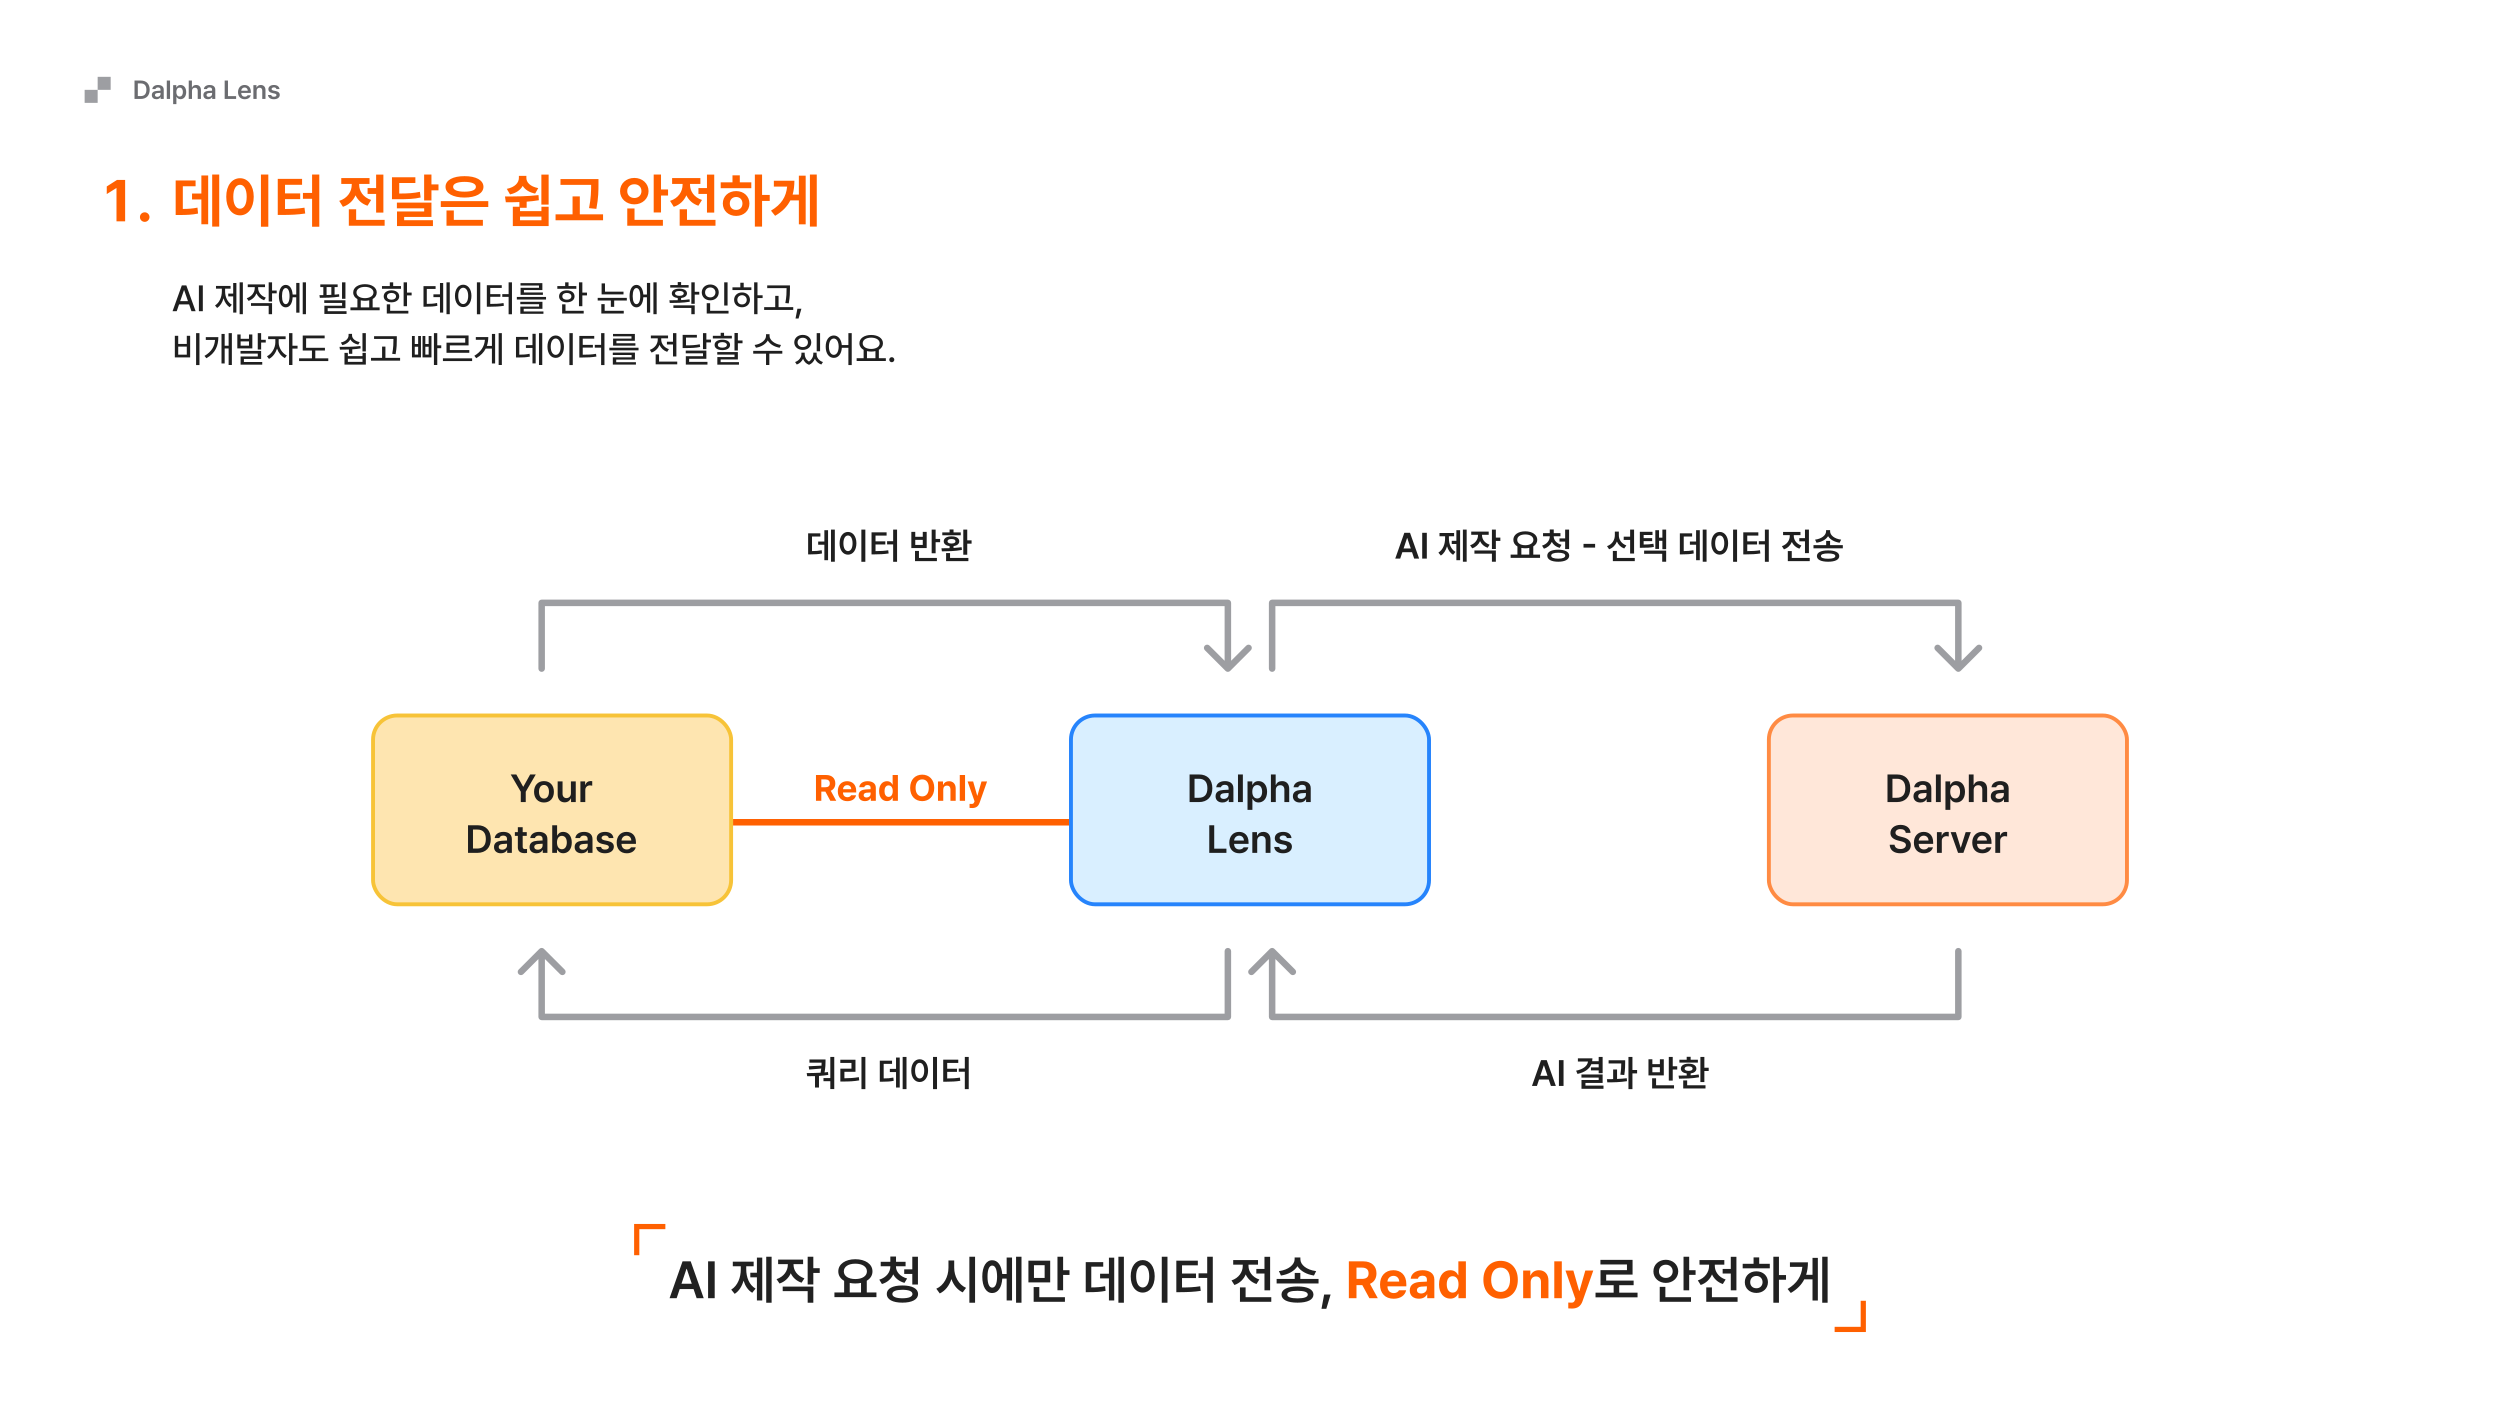 <svg width="1920" height="1080" viewBox="0 0 1920 1080" fill="none" xmlns="http://www.w3.org/2000/svg">
    <rect width="1920" height="1080" fill="white" />
    <path
        d="M96.099 138.184V170H89.463V144.468H89.287L81.992 149.038V143.193L89.859 138.184H96.099ZM111.172 170.396C109.107 170.396 107.437 168.726 107.481 166.704C107.437 164.683 109.107 163.057 111.172 163.057C113.106 163.057 114.819 164.683 114.819 166.704C114.819 168.726 113.106 170.396 111.172 170.396ZM168.359 134.053V174.043H162.954V134.053H168.359ZM159.878 134.756V172.241H154.648V153.213H147.485V148.643H154.648V134.756H159.878ZM150.21 138.579V143.062H140.41V160.464C144.695 160.442 147.925 160.222 151.66 159.453L152.1 164.023C147.573 164.946 143.53 165.122 137.686 165.122H134.917V138.579H150.21ZM206.064 134.053V174.131H200.396V134.053H206.064ZM184.355 136.865C190.376 136.865 194.858 142.402 194.858 151.104C194.858 159.893 190.376 165.386 184.355 165.386C178.203 165.386 173.721 159.893 173.765 151.104C173.721 142.402 178.203 136.865 184.355 136.865ZM184.355 141.919C181.235 141.919 179.17 145.171 179.17 151.104C179.17 157.08 181.235 160.288 184.355 160.288C187.388 160.288 189.453 157.08 189.453 151.104C189.453 145.171 187.388 141.919 184.355 141.919ZM245.22 134.053V174.131H239.683V152.686H232.651V148.159H239.683V134.053H245.22ZM231.992 137.393V141.919H218.896V148.555H230.542V152.949H218.896V160.508C224.434 160.464 228.872 160.266 233.838 159.497L234.409 163.979C228.564 164.858 223.335 165.078 216.479 165.078H213.315V137.393H231.992ZM294.438 134.097V163.276H288.857V148.95H282.31V144.424H288.857V134.097H294.438ZM295.405 168.857V173.34H267.896V160.728H273.521V168.857H295.405ZM275.85 141.919C275.85 146.533 278.662 151.499 285.034 153.564L282.266 158.003C277.827 156.575 274.795 153.652 273.037 150.005C271.279 154.048 268.093 157.256 263.369 158.838L260.513 154.268C267.104 152.202 270.093 146.973 270.137 141.875V141.26H262.095V136.777H283.804V141.26H275.85V141.919ZM319.004 136.118V140.557H306.611V148.643C313.577 148.621 317.773 148.313 322.476 147.324L323.047 151.675C317.861 152.861 312.983 153.037 304.37 152.993H301.03V136.118H319.004ZM331.353 134.053V141.611H336.758V146.182H331.353V153.96H325.728V134.053H331.353ZM331.353 155.586V166.616H310.391V169.121H332.495V173.604H304.897V162.397H325.771V160.024H304.81V155.586H331.353ZM374.99 154.487V158.97H338.516V154.487H374.99ZM370.859 168.857V173.34H342.91V161.65H348.535V168.857H370.859ZM356.753 135.283C365.498 135.239 371.255 138.359 371.299 143.457C371.255 148.555 365.498 151.719 356.753 151.719C347.92 151.719 342.163 148.555 342.163 143.457C342.163 138.359 347.92 135.239 356.753 135.283ZM356.753 139.678C351.216 139.722 347.964 141.04 348.008 143.457C347.964 145.962 351.216 147.192 356.753 147.192C362.29 147.192 365.498 145.962 365.498 143.457C365.498 141.04 362.29 139.722 356.753 139.678ZM399.38 169.165H415.815V166.353H399.38V169.165ZM421.353 134.097V157.124H415.771V134.097H421.353ZM387.822 150.884C395.293 150.884 405.005 150.884 413.574 149.829L413.838 153.784C410.762 154.312 407.598 154.663 404.478 154.883V159.585H399.38V162.134H415.815V158.75H421.353V173.604H393.843V158.75H398.896V155.19C395.183 155.344 391.646 155.366 388.481 155.366L387.822 150.884ZM404.258 136.689C404.258 140.073 407.158 143.281 413.354 144.468L410.981 148.687C406.411 147.764 403.203 145.632 401.445 142.754C399.709 145.896 396.458 148.269 391.689 149.302L389.229 145.039C395.557 143.765 398.457 140.337 398.501 136.689V135.063H404.258V136.689ZM459.629 137.524V141.304C459.629 146.313 459.629 151.938 458.003 160.42L452.378 159.849C453.894 152.29 453.96 146.665 454.004 141.963H430.449V137.524H459.629ZM463.145 164.595V169.165H426.67V164.595H439.722V150.84H445.303V164.595H463.145ZM507.661 134.053V145.522H513.066V150.181H507.661V163.188H502.036V134.053H507.661ZM509.111 168.857V173.34H481.733V160.112H487.314V168.857H509.111ZM487.183 136.646C493.291 136.646 498.081 140.864 498.081 146.797C498.081 152.642 493.291 156.948 487.183 156.948C481.03 156.948 476.196 152.642 476.196 146.797C476.196 140.864 481.03 136.646 487.183 136.646ZM487.183 141.523C484.15 141.479 481.689 143.457 481.733 146.797C481.689 150.049 484.15 152.07 487.183 152.07C490.259 152.07 492.588 150.049 492.632 146.797C492.588 143.457 490.259 141.479 487.183 141.523ZM548.53 134.097V163.276H542.949V148.95H536.401V144.424H542.949V134.097H548.53ZM549.497 168.857V173.34H521.987V160.728H527.612V168.857H549.497ZM529.941 141.919C529.941 146.533 532.754 151.499 539.126 153.564L536.357 158.003C531.919 156.575 528.887 153.652 527.129 150.005C525.371 154.048 522.185 157.256 517.461 158.838L514.604 154.268C521.196 152.202 524.185 146.973 524.229 141.875V141.26H516.187V136.777H537.896V141.26H529.941V141.919ZM585.269 134.053V149.697H591.157V154.312H585.269V174.043H579.731V134.053H585.269ZM577.007 140.029V144.512H553.496V140.029H562.549V134.668H568.174V140.029H577.007ZM565.361 146.753C571.206 146.753 575.557 150.708 575.557 156.289C575.557 161.87 571.206 165.825 565.361 165.825C559.473 165.825 555.122 161.87 555.122 156.289C555.122 150.708 559.473 146.753 565.361 146.753ZM565.361 151.279C562.549 151.323 560.483 153.213 560.483 156.289C560.483 159.409 562.549 161.255 565.361 161.211C568.174 161.255 570.195 159.409 570.195 156.289C570.195 153.213 568.174 151.323 565.361 151.279ZM627.28 134.053V174.043H622.007V134.053H627.28ZM618.755 134.932V172.285H613.525V153.916H606.978C604.692 158.486 600.979 162.441 595.288 165.737L592.124 161.782C600.188 156.992 603.748 151.169 604.517 143.325H594.321V138.799H610.098C610.076 142.6 609.68 146.182 608.735 149.478H613.525V134.932H618.755Z"
        fill="#FF6000" />
    <path
        d="M108.113 76H103.309V61.859H108.191C112.41 61.859 114.959 64.506 114.969 68.91C114.959 73.334 112.41 76 108.113 76ZM105.848 73.793H107.977C110.936 73.803 112.43 72.172 112.43 68.91C112.43 65.668 110.936 64.057 108.055 64.066H105.848V73.793ZM116.609 73.012C116.609 70.629 118.592 69.936 120.555 69.809C121.297 69.75 122.811 69.682 123.279 69.662L123.27 68.812C123.27 67.758 122.596 67.152 121.355 67.152C120.242 67.152 119.559 67.66 119.363 68.422H116.961C117.137 66.615 118.758 65.258 121.414 65.258C123.426 65.258 125.75 66.088 125.75 68.91V76H123.367V74.535H123.289C122.82 75.434 121.834 76.215 120.164 76.215C118.143 76.215 116.609 75.111 116.609 73.012ZM119.012 72.992C119.012 73.91 119.764 74.379 120.809 74.379C122.322 74.379 123.289 73.383 123.289 72.191L123.279 71.322C122.83 71.342 121.443 71.43 120.945 71.469C119.764 71.566 119.012 72.064 119.012 72.992ZM130.594 61.859V76H128.094V61.859H130.594ZM132.977 79.984V65.394H135.418V67.133H135.574C135.955 66.381 136.736 65.258 138.621 65.258C141.062 65.258 142.986 67.172 142.996 70.707C142.986 74.193 141.121 76.186 138.621 76.195C136.795 76.186 135.965 75.102 135.574 74.32H135.477V79.984H132.977ZM135.418 70.688C135.428 72.758 136.326 74.144 137.938 74.144C139.588 74.144 140.457 72.689 140.457 70.688C140.457 68.715 139.607 67.299 137.938 67.289C136.307 67.299 135.428 68.627 135.418 70.688ZM147.449 69.789V76H144.949V61.859H147.391V67.191H147.527C148.006 65.99 149.041 65.258 150.672 65.258C152.869 65.258 154.324 66.684 154.324 69.242V76H151.844V69.633C151.834 68.188 151.062 67.357 149.754 67.367C148.406 67.357 147.449 68.246 147.449 69.789ZM156.199 73.012C156.199 70.629 158.182 69.936 160.145 69.809C160.887 69.75 162.4 69.682 162.869 69.662L162.859 68.812C162.859 67.758 162.186 67.152 160.945 67.152C159.832 67.152 159.148 67.66 158.953 68.422H156.551C156.727 66.615 158.348 65.258 161.004 65.258C163.016 65.258 165.34 66.088 165.34 68.91V76H162.957V74.535H162.879C162.41 75.434 161.424 76.215 159.754 76.215C157.732 76.215 156.199 75.111 156.199 73.012ZM158.602 72.992C158.602 73.91 159.354 74.379 160.398 74.379C161.912 74.379 162.879 73.383 162.879 72.191L162.869 71.322C162.42 71.342 161.033 71.43 160.535 71.469C159.354 71.566 158.602 72.064 158.602 72.992ZM172.547 76V61.859H175.086V73.852H181.336V76H172.547ZM187.957 76.215C184.764 76.215 182.801 74.086 182.801 70.766C182.801 67.484 184.793 65.258 187.82 65.258C190.418 65.258 192.664 66.889 192.664 70.609V71.391H185.262C185.301 73.197 186.365 74.272 187.977 74.262C189.07 74.272 189.803 73.803 190.125 73.168H192.566C192.117 75.004 190.418 76.215 187.957 76.215ZM185.271 69.691H190.281C190.271 68.246 189.295 67.191 187.859 67.191C186.365 67.191 185.359 68.344 185.271 69.691ZM197.098 69.789V76H194.598V65.394H196.98V67.191H197.117C197.596 66.01 198.68 65.258 200.262 65.258C202.459 65.258 203.904 66.703 203.895 69.242V76H201.414V69.633C201.414 68.207 200.643 67.357 199.344 67.367C198.025 67.357 197.098 68.246 197.098 69.789ZM212.293 68.422C212.137 67.621 211.473 67.103 210.418 67.113C209.354 67.103 208.572 67.641 208.582 68.363C208.572 68.91 209.012 69.32 210.086 69.574L211.883 69.945C213.885 70.385 214.861 71.312 214.871 72.836C214.861 74.828 213.113 76.215 210.34 76.215C207.645 76.215 206.053 75.004 205.789 72.973H208.328C208.475 73.881 209.178 74.33 210.34 74.32C211.541 74.33 212.322 73.842 212.332 73.051C212.322 72.436 211.844 72.045 210.789 71.82L209.09 71.449C207.117 71.049 206.092 70.014 206.102 68.5C206.092 66.537 207.791 65.258 210.379 65.258C212.908 65.258 214.471 66.498 214.656 68.422H212.293Z"
        fill="#6B6C70" />
    <path fill-rule="evenodd" clip-rule="evenodd" d="M85 59H75V69H65V79H75V69H85V59Z" fill="#9D9EA2" />
    <path
        d="M135.719 239H132.52L139.629 219.203H143.102L150.238 239H147.039L145.234 233.777H137.523L135.719 239ZM138.385 231.262H144.359L141.434 222.812H141.297L138.385 231.262ZM155.762 219.203V239H152.754V219.203H155.762ZM186.523 216.824V241.324H184.035V216.824H186.523ZM165.141 234.57C168.613 232.479 170.377 228.021 170.391 223.66V221.691H165.879V219.586H177.09V221.691H172.879V223.66C172.879 227.844 174.574 232.041 178.02 234.023L176.461 235.938C174.123 234.543 172.523 232.041 171.662 229.088C170.787 232.287 169.119 235.021 166.727 236.512L165.141 234.57ZM175.285 227.625V225.492H179.086V217.344H181.547V240.094H179.086V227.625H175.285ZM198.254 221.227C198.24 224.357 200.414 227.324 204.16 228.582L202.848 230.605C200.072 229.648 198.035 227.734 196.969 225.328C195.902 227.967 193.77 230.059 190.898 231.07L189.504 229.047C193.332 227.748 195.643 224.576 195.656 221.199V220.543H190.27V218.438H203.531V220.543H198.254V221.227ZM192.758 234.898V232.793H208.945V241.324H206.348V234.898H192.758ZM206.348 231.59V216.824H208.945V223.113H212.5V225.301H208.945V231.59H206.348ZM234.977 216.824V241.324H232.488V216.824H234.977ZM214.168 227.406C214.168 222.102 216.246 218.779 219.445 218.793C222.426 218.779 224.436 221.609 224.736 226.203H227.512V217.289H230V240.121H227.512V228.309H224.75C224.518 233.094 222.48 236.061 219.445 236.047C216.246 236.061 214.168 232.725 214.168 227.406ZM216.574 227.406C216.574 231.303 217.682 233.6 219.445 233.586C221.25 233.6 222.371 231.303 222.371 227.406C222.371 223.496 221.25 221.213 219.445 221.227C217.682 221.213 216.574 223.496 216.574 227.406ZM265.301 216.824V229.484H262.676V216.824H265.301ZM245.34 226.668C246.27 226.668 247.281 226.654 248.32 226.641V220.488H245.996V218.438H259.312V220.488H256.961V226.285C258.15 226.203 259.326 226.094 260.434 225.957L260.543 227.844C255.648 228.582 249.947 228.76 245.641 228.746L245.34 226.668ZM249.031 232.656V230.605H265.301V236.676H251.656V239H266.148V241.078H249.113V234.789H262.73V232.656H249.031ZM250.809 226.586C252.012 226.545 253.242 226.504 254.473 226.436V220.488H250.809V226.586ZM291.551 236.102V238.262H269.129V236.102H274.488V229.703C272.479 228.596 271.248 226.846 271.262 224.645C271.248 220.789 275.035 218.26 280.285 218.246C285.549 218.26 289.336 220.789 289.336 224.645C289.336 226.805 288.16 228.541 286.191 229.648V236.102H291.551ZM273.777 224.645C273.777 227.27 276.443 228.979 280.285 228.992C284.1 228.979 286.807 227.27 286.82 224.645C286.807 222.006 284.1 220.324 280.285 220.324C276.443 220.324 273.777 222.006 273.777 224.645ZM277.059 236.102H283.566V230.66C282.568 230.893 281.461 231.016 280.285 231.016C279.137 231.016 278.043 230.893 277.059 230.66V236.102ZM312.578 216.852V224.727H316.133V226.887H312.578V235.172H309.98V216.852H312.578ZM293.355 221.801V219.695H299.371V216.824H301.969V219.695H307.957V221.801H293.355ZM294.695 227.598C294.682 224.795 297.102 222.963 300.656 222.977C304.17 222.963 306.59 224.795 306.59 227.598C306.59 230.373 304.17 232.178 300.656 232.191C297.102 232.178 294.682 230.373 294.695 227.598ZM297.047 240.805V233.723H299.645V238.699H313.617V240.805H297.047ZM297.211 227.598C297.184 229.197 298.578 230.182 300.656 230.168C302.734 230.182 304.129 229.197 304.156 227.598C304.129 225.984 302.734 224.986 300.656 224.973C298.578 224.986 297.184 225.984 297.211 227.598ZM345.418 216.824V241.324H342.902V216.824H345.418ZM325.238 235.555V219.75H334.535V221.883H327.781V233.395C330.98 233.367 333.141 233.23 335.684 232.684L335.902 234.871C333.1 235.432 330.68 235.555 326.852 235.555H325.238ZM332.867 228.199V226.039H337.898V217.344H340.359V240.094H337.898V228.199H332.867ZM368.852 216.824V241.379H366.254V216.824H368.852ZM349.41 227.242C349.41 222.006 352.049 218.67 355.754 218.656C359.391 218.67 362.07 222.006 362.07 227.242C362.07 232.533 359.391 235.869 355.754 235.855C352.049 235.869 349.41 232.533 349.41 227.242ZM351.926 227.242C351.912 231.139 353.471 233.531 355.754 233.531C357.996 233.531 359.555 231.139 359.555 227.242C359.555 223.4 357.996 220.994 355.754 220.98C353.471 220.994 351.912 223.4 351.926 227.242ZM393.188 216.824V241.379H390.617V228.008H385.75V225.875H390.617V216.824H393.188ZM373.883 235.582V219.012H385.34V221.117H376.508V225.875H384.301V227.953H376.508V233.422C380.609 233.422 383.453 233.299 386.707 232.738L386.98 234.844C383.412 235.418 380.336 235.568 375.797 235.582H373.883ZM419.355 228.062V230.059H396.934V228.062H419.355ZM399.586 233.641V231.781H416.594V237.168H402.211V239.191H417.359V241.023H399.613V235.445H414.023V233.641H399.586ZM399.75 219.285V217.453H416.539V222.758H402.375V224.617H416.949V226.449H399.805V221.035H413.941V219.285H399.75ZM447.246 216.852V224.727H450.801V226.887H447.246V235.172H444.648V216.852H447.246ZM428.023 221.801V219.695H434.039V216.824H436.637V219.695H442.625V221.801H428.023ZM429.363 227.598C429.35 224.795 431.77 222.963 435.324 222.977C438.838 222.963 441.258 224.795 441.258 227.598C441.258 230.373 438.838 232.178 435.324 232.191C431.77 232.178 429.35 230.373 429.363 227.598ZM431.715 240.805V233.723H434.312V238.699H448.285V240.805H431.715ZM431.879 227.598C431.852 229.197 433.246 230.182 435.324 230.168C437.402 230.182 438.797 229.197 438.824 227.598C438.797 225.984 437.402 224.986 435.324 224.973C433.246 224.986 431.852 225.984 431.879 227.598ZM478.855 224.016V226.094H462.039V217.672H464.637V224.016H478.855ZM459.031 230.824V228.746H481.398V230.824H471.691V235.664H469.121V230.824H459.031ZM461.82 240.805V233.586H464.391V238.699H479.047V240.805H461.82ZM504.312 216.824V241.324H501.824V216.824H504.312ZM483.504 227.406C483.504 222.102 485.582 218.779 488.781 218.793C491.762 218.779 493.771 221.609 494.072 226.203H496.848V217.289H499.336V240.121H496.848V228.309H494.086C493.854 233.094 491.816 236.061 488.781 236.047C485.582 236.061 483.504 232.725 483.504 227.406ZM485.91 227.406C485.91 231.303 487.018 233.6 488.781 233.586C490.586 233.6 491.707 231.303 491.707 227.406C491.707 223.496 490.586 221.213 488.781 221.227C487.018 221.213 485.91 223.496 485.91 227.406ZM533.543 216.852V224.125H537.043V226.258H533.543V233.34H530.945V216.852H533.543ZM514.102 230.605C516.002 230.605 518.203 230.605 520.5 230.551V228.896C517.711 228.582 515.934 227.27 515.961 225.301C515.934 223.059 518.271 221.664 521.785 221.691C525.299 221.664 527.596 223.059 527.609 225.301C527.596 227.256 525.859 228.568 523.098 228.896V230.455C525.285 230.346 527.5 230.168 529.551 229.867L529.77 231.727C524.506 232.643 518.695 232.684 514.375 232.684L514.102 230.605ZM514.73 220.871V218.93H520.5V216.633H523.098V218.93H528.867V220.871H514.73ZM517.164 236.512V234.488H533.543V241.324H530.945V236.512H517.164ZM518.422 225.301C518.422 226.449 519.693 227.201 521.785 227.188C523.85 227.201 525.135 226.449 525.121 225.301C525.135 224.125 523.85 223.441 521.785 223.469C519.693 223.441 518.422 224.125 518.422 225.301ZM558.781 216.852V234.652H556.184V216.852H558.781ZM538.957 224.562C538.971 221.021 541.787 218.506 545.492 218.492C549.184 218.506 552 221.021 552 224.562C552 228.158 549.184 230.66 545.492 230.66C541.787 230.66 538.971 228.158 538.957 224.562ZM541.5 224.562C541.486 226.873 543.209 228.391 545.492 228.391C547.734 228.391 549.457 226.873 549.457 224.562C549.457 222.307 547.734 220.762 545.492 220.762C543.209 220.762 541.486 222.307 541.5 224.562ZM542.758 240.805V232.848H545.383V238.699H559.52V240.805H542.758ZM581.75 216.824V226.75H585.688V228.91H581.75V241.324H579.18V216.824H581.75ZM562.527 222.785V220.652H568.57V217.152H571.168V220.652H577.047V222.785H562.527ZM563.785 230.277C563.785 226.941 566.355 224.59 569.883 224.59C573.396 224.59 575.967 226.941 575.98 230.277C575.967 233.641 573.396 235.979 569.883 235.992C566.355 235.979 563.785 233.641 563.785 230.277ZM566.273 230.277C566.26 232.41 567.791 233.832 569.883 233.805C571.961 233.832 573.479 232.41 573.492 230.277C573.479 228.186 571.961 226.736 569.883 226.723C567.791 226.736 566.26 228.186 566.273 230.277ZM606.688 219.176V221.582C606.674 224.604 606.674 227.994 605.758 233.012L603.133 232.738C604.076 227.994 604.076 224.521 604.09 221.582V221.281H589.215V219.176H606.688ZM586.863 238.016V235.855H595.367V227.215H597.938V235.855H609.203V238.016H586.863ZM615.465 237.113L613.277 244.66H610.953L612.402 237.113H615.465ZM153.191 255.824V280.379H150.594V255.824H153.191ZM134.27 274.5V257.875H136.867V264.164H143.457V257.875H146.027V274.5H134.27ZM136.867 272.367H143.457V266.215H136.867V272.367ZM178.074 255.824V280.324H175.586V267.609H172.551V279.148H170.117V256.48H172.551V265.504H175.586V255.824H178.074ZM157.02 273.324C162.461 270.234 164.744 266.064 165.154 261.074H158.059V258.941H167.684C167.67 265.381 165.537 271.178 158.523 275.129L157.02 273.324ZM184.801 256.863V260.199H191.227V256.863H193.797V267.555H182.258V256.863H184.801ZM184.719 271.547V269.496H200.551V275.676H187.316V278H201.398V280.078H184.773V273.762H197.98V271.547H184.719ZM184.801 265.477H191.227V262.195H184.801V265.477ZM197.953 268.43V255.824H200.551V260.965H204.105V263.07H200.551V268.43H197.953ZM214.031 263.043C214.018 266.912 216.574 271.232 220.293 272.996L218.816 275.02C216.068 273.707 213.881 270.945 212.773 267.746C211.652 271.232 209.355 274.254 206.566 275.648L205.035 273.598C208.754 271.807 211.447 267.186 211.461 263.043V260.445H205.938V258.285H219.363V260.445H214.031V263.043ZM221.988 280.324V255.824H224.586V265.531H228.523V267.719H224.586V280.324H221.988ZM249.551 267.117V269.195H242.141V275.184H252.121V277.316H229.699V275.184H239.57V269.195H232.488V257.711H249.332V259.816H235.086V267.117H249.551ZM267.16 271.027V273.516H278.398V271.027H280.969V280.023H264.562V271.027H267.16ZM260.762 266.406C265.383 266.42 271.48 266.42 276.812 265.723L276.977 267.582C274.871 267.938 272.684 268.156 270.551 268.293V271.711H267.98V268.43C265.506 268.525 263.154 268.539 261.09 268.539L260.762 266.406ZM261.773 263.07C265.465 262.25 267.693 260.076 267.707 257.574V256.426H270.359V257.574C270.359 259.939 272.629 261.977 276.266 262.742L275.117 264.684C272.273 264.068 270.141 262.646 269.061 260.691C268.008 262.797 265.861 264.383 262.949 265.094L261.773 263.07ZM267.16 277.918H278.398V275.512H267.16V277.918ZM278.371 269.906V255.852H280.969V269.906H278.371ZM304.758 258.176V260.582C304.744 263.604 304.744 266.994 303.828 272.012L301.203 271.738C302.146 266.994 302.146 263.521 302.16 260.582V260.281H287.285V258.176H304.758ZM284.934 277.016V274.855H293.438V266.215H296.008V274.855H307.273V277.016H284.934ZM335.82 255.824V265.23H338.883V267.418H335.82V280.324H333.25V255.824H335.82ZM316.379 274.473V258.066H318.539V264.191H321.137V258.066H323.297V274.473H316.379ZM318.539 272.312H321.137V266.27H318.539V272.312ZM324.5 274.473V258.066H326.66V264.191H329.203V258.066H331.363V274.473H324.5ZM326.66 272.312H329.203V266.27H326.66V272.312ZM362.59 275.184V277.316H340.168V275.184H362.59ZM342.848 259.734V257.629H359.855V265.285H345.473V268.867H360.43V270.945H342.902V263.18H357.285V259.734H342.848ZM385.422 255.824V280.324H382.961V255.824H385.422ZM364.285 273.242C369.48 270.152 371.969 266.037 372.42 260.992H365.434V258.859H375.004C374.99 261.252 374.662 263.535 373.91 265.668H377.793V256.453H380.254V279.121H377.793V267.746H373.008C371.559 270.59 369.221 273.078 365.762 275.102L364.285 273.242ZM416.457 255.824V280.324H413.941V255.824H416.457ZM396.277 274.555V258.75H405.574V260.883H398.82V272.395C402.02 272.367 404.18 272.23 406.723 271.684L406.941 273.871C404.139 274.432 401.719 274.555 397.891 274.555H396.277ZM403.906 267.199V265.039H408.938V256.344H411.398V279.094H408.938V267.199H403.906ZM439.891 255.824V280.379H437.293V255.824H439.891ZM420.449 266.242C420.449 261.006 423.088 257.67 426.793 257.656C430.43 257.67 433.109 261.006 433.109 266.242C433.109 271.533 430.43 274.869 426.793 274.855C423.088 274.869 420.449 271.533 420.449 266.242ZM422.965 266.242C422.951 270.139 424.51 272.531 426.793 272.531C429.035 272.531 430.594 270.139 430.594 266.242C430.594 262.4 429.035 259.994 426.793 259.98C424.51 259.994 422.951 262.4 422.965 266.242ZM464.227 255.824V280.379H461.656V267.008H456.789V264.875H461.656V255.824H464.227ZM444.922 274.582V258.012H456.379V260.117H447.547V264.875H455.34V266.953H447.547V272.422C451.648 272.422 454.492 272.299 457.746 271.738L458.02 273.844C454.451 274.418 451.375 274.568 446.836 274.582H444.922ZM490.395 267.062V269.059H467.973V267.062H490.395ZM470.625 272.641V270.781H487.633V276.168H473.25V278.191H488.398V280.023H470.652V274.445H485.062V272.641H470.625ZM470.789 258.285V256.453H487.578V261.758H473.414V263.617H487.988V265.449H470.844V260.035H484.98V258.285H470.789ZM519.461 255.852V273.789H516.863V264.574H512.188V262.469H516.863V255.852H519.461ZM499.062 268.676C502.822 267.404 505.174 264.178 505.16 260.801V259.844H499.855V257.711H513.062V259.844H507.812V260.801C507.799 263.85 510.014 266.926 513.719 268.156L512.379 270.234C509.631 269.277 507.594 267.309 506.527 264.875C505.461 267.582 503.314 269.742 500.402 270.781L499.062 268.676ZM503.547 279.805V272.176H506.145V277.699H520.117V279.805H503.547ZM535.211 257.191V259.27H526.844V265.23C531.465 265.23 534.24 265.053 537.426 264.41L537.727 266.461C534.336 267.186 531.342 267.309 526.215 267.309H524.273V257.191H535.211ZM526.652 271.355V269.277H542.484V275.539H529.25V277.918H543.332V280.023H526.707V273.543H539.914V271.355H526.652ZM539.887 268.129V255.824H542.484V260.828H546.039V262.961H542.484V268.129H539.887ZM566.684 255.742V261.484H570.266V263.617H566.684V269.223H564.086V255.742H566.684ZM547.461 259.953V257.902H553.477V255.605H556.074V257.902H562.062V259.953H547.461ZM548.801 264.902C548.787 262.428 551.166 260.883 554.762 260.883C558.357 260.883 560.695 262.428 560.695 264.902C560.695 267.391 558.357 268.908 554.762 268.895C551.166 268.908 548.787 267.391 548.801 264.902ZM550.852 272.312V270.371H566.684V276.059H553.449V278.109H567.531V280.078H550.906V274.227H564.113V272.312H550.852ZM551.316 264.902C551.289 266.229 552.643 267.008 554.762 267.008C556.867 267.008 558.234 266.229 558.262 264.902C558.234 263.576 556.867 262.756 554.762 262.742C552.643 262.756 551.289 263.576 551.316 264.902ZM591.02 257.984C591.006 261.238 594.984 264.287 599.797 264.93L598.785 267.062C594.779 266.42 591.266 264.342 589.666 261.457C588.066 264.342 584.553 266.42 580.574 267.062L579.535 264.93C584.334 264.287 588.299 261.279 588.312 257.984V256.645H591.02V257.984ZM578.469 271.602V269.469H600.809V271.602H590.855V280.324H588.312V271.602H578.469ZM618.008 272.012C618.008 274.117 619.047 276.346 621.275 277.672C623.518 276.236 624.625 273.898 624.625 272.012V270.836H627.168V272.012C627.154 274.555 628.836 277.016 632.035 278.055L630.75 279.969C628.33 279.135 626.676 277.494 625.828 275.498C625.049 277.467 623.586 279.258 621.344 280.188C618.992 279.299 617.502 277.562 616.75 275.566C615.861 277.494 614.248 279.121 611.938 279.969L610.625 278.055C613.77 276.934 615.479 274.377 615.492 272.012V270.836H618.008V272.012ZM609.996 262.988C610.01 259.557 612.771 257.205 616.531 257.191C620.277 257.205 623.039 259.557 623.039 262.988C623.039 266.379 620.277 268.73 616.531 268.73C612.771 268.73 610.01 266.379 609.996 262.988ZM612.539 262.988C612.525 265.121 614.207 266.57 616.531 266.57C618.828 266.57 620.496 265.121 620.496 262.988C620.496 260.842 618.828 259.393 616.531 259.406C614.207 259.393 612.525 260.842 612.539 262.988ZM627.223 269.797V255.852H629.82V269.797H627.223ZM640.348 257.656C643.684 257.67 646.104 260.486 646.5 265.012H651.559V255.824H654.129V280.379H651.559V267.117H646.527C646.24 271.902 643.766 274.869 640.348 274.855C636.697 274.869 634.113 271.533 634.141 266.242C634.113 261.006 636.697 257.67 640.348 257.656ZM636.602 266.242C636.615 270.139 638.133 272.531 640.348 272.531C642.562 272.531 644.08 270.139 644.094 266.242C644.08 262.4 642.562 259.994 640.348 259.98C638.133 259.994 636.615 262.4 636.602 266.242ZM680.324 275.102V277.262H657.902V275.102H663.262V268.703C661.252 267.596 660.021 265.846 660.035 263.645C660.021 259.789 663.809 257.26 669.059 257.246C674.322 257.26 678.109 259.789 678.109 263.645C678.109 265.805 676.934 267.541 674.965 268.648V275.102H680.324ZM662.551 263.645C662.551 266.27 665.217 267.979 669.059 267.992C672.873 267.979 675.58 266.27 675.594 263.645C675.58 261.006 672.873 259.324 669.059 259.324C665.217 259.324 662.551 261.006 662.551 263.645ZM665.832 275.102H672.34V269.66C671.342 269.893 670.234 270.016 669.059 270.016C667.91 270.016 666.816 269.893 665.832 269.66V275.102ZM684.891 278.191C683.824 278.178 682.936 277.316 682.949 276.25C682.936 275.184 683.824 274.309 684.891 274.309C685.943 274.309 686.818 275.184 686.832 276.25C686.818 277.316 685.943 278.178 684.891 278.191Z"
        fill="#1F1F1F" />
    <rect x="822.5" y="549.5" width="275" height="145" rx="18.5" fill="#D9EFFF" stroke="#2684FC" stroke-width="3" />
    <path
        d="M920.801 616H913.594V594.789H920.918C927.246 594.789 931.069 598.759 931.084 605.365C931.069 612.001 927.246 616 920.801 616ZM917.402 612.689H920.596C925.034 612.704 927.275 610.258 927.275 605.365C927.275 600.502 925.034 598.085 920.713 598.1H917.402V612.689ZM933.545 611.518C933.545 607.943 936.519 606.903 939.463 606.713C940.576 606.625 942.847 606.522 943.55 606.493L943.535 605.219C943.535 603.637 942.524 602.729 940.664 602.729C938.994 602.729 937.969 603.49 937.676 604.633H934.072C934.336 601.923 936.768 599.887 940.752 599.887C943.77 599.887 947.256 601.132 947.256 605.365V616H943.682V613.803H943.564C942.861 615.15 941.382 616.322 938.877 616.322C935.845 616.322 933.545 614.667 933.545 611.518ZM937.148 611.488C937.148 612.865 938.276 613.568 939.844 613.568C942.114 613.568 943.564 612.074 943.564 610.287L943.55 608.983C942.876 609.013 940.796 609.145 940.049 609.203C938.276 609.35 937.148 610.097 937.148 611.488ZM954.521 594.789V616H950.771V594.789H954.521ZM958.096 621.977V600.092H961.758V602.699H961.992C962.563 601.571 963.735 599.887 966.562 599.887C970.225 599.887 973.11 602.758 973.125 608.061C973.11 613.29 970.312 616.278 966.562 616.293C963.823 616.278 962.578 614.652 961.992 613.48H961.846V621.977H958.096ZM961.758 608.031C961.772 611.137 963.12 613.217 965.537 613.217C968.013 613.217 969.316 611.034 969.316 608.031C969.316 605.072 968.042 602.948 965.537 602.934C963.091 602.948 961.772 604.94 961.758 608.031ZM979.805 606.684V616H976.055V594.789H979.717V602.787H979.922C980.64 600.985 982.192 599.887 984.639 599.887C987.935 599.887 990.117 602.025 990.117 605.863V616H986.396V606.449C986.382 604.281 985.225 603.036 983.262 603.051C981.24 603.036 979.805 604.369 979.805 606.684ZM992.93 611.518C992.93 607.943 995.903 606.903 998.848 606.713C999.961 606.625 1002.23 606.522 1002.93 606.493L1002.92 605.219C1002.92 603.637 1001.91 602.729 1000.05 602.729C998.379 602.729 997.354 603.49 997.061 604.633H993.457C993.721 601.923 996.152 599.887 1000.14 599.887C1003.15 599.887 1006.64 601.132 1006.64 605.365V616H1003.07V613.803H1002.95C1002.25 615.15 1000.77 616.322 998.262 616.322C995.229 616.322 992.93 614.667 992.93 611.518ZM996.533 611.488C996.533 612.865 997.661 613.568 999.229 613.568C1001.5 613.568 1002.95 612.074 1002.95 610.287L1002.93 608.983C1002.26 609.013 1000.18 609.145 999.434 609.203C997.661 609.35 996.533 610.097 996.533 611.488ZM928.711 655V633.789H932.52V651.777H941.895V655H928.711ZM951.826 655.322C947.036 655.322 944.092 652.129 944.092 647.148C944.092 642.227 947.08 638.887 951.621 638.887C955.518 638.887 958.887 641.333 958.887 646.914V648.086H947.783C947.842 650.796 949.438 652.407 951.855 652.393C953.496 652.407 954.595 651.704 955.078 650.752H958.74C958.066 653.506 955.518 655.322 951.826 655.322ZM947.798 645.537H955.312C955.298 643.369 953.833 641.787 951.68 641.787C949.438 641.787 947.93 643.516 947.798 645.537ZM965.537 645.684V655H961.787V639.092H965.361V641.787H965.566C966.284 640.015 967.91 638.887 970.283 638.887C973.579 638.887 975.747 641.055 975.732 644.863V655H972.012V645.449C972.012 643.311 970.854 642.036 968.906 642.051C966.929 642.036 965.537 643.369 965.537 645.684ZM988.33 643.633C988.096 642.432 987.1 641.655 985.518 641.67C983.921 641.655 982.749 642.461 982.764 643.545C982.749 644.365 983.408 644.98 985.02 645.361L987.715 645.918C990.718 646.577 992.183 647.969 992.197 650.254C992.183 653.242 989.561 655.322 985.4 655.322C981.357 655.322 978.97 653.506 978.574 650.459H982.383C982.603 651.821 983.657 652.495 985.4 652.48C987.202 652.495 988.374 651.763 988.389 650.576C988.374 649.653 987.656 649.067 986.074 648.73L983.525 648.174C980.566 647.573 979.028 646.021 979.043 643.75C979.028 640.806 981.577 638.887 985.459 638.887C989.253 638.887 991.597 640.747 991.875 643.633H988.33Z"
        fill="#1F1F1F" />
    <rect x="1358.5" y="549.5" width="275" height="145" rx="18.5" fill="#FFE7D9" stroke="#FF8B43" stroke-width="3" />
    <path
        d="M1456.8 616H1449.59V594.789H1456.92C1463.25 594.789 1467.07 598.759 1467.08 605.365C1467.07 612.001 1463.25 616 1456.8 616ZM1453.4 612.689H1456.6C1461.03 612.704 1463.28 610.258 1463.28 605.365C1463.28 600.502 1461.03 598.085 1456.71 598.1H1453.4V612.689ZM1469.54 611.518C1469.54 607.943 1472.52 606.903 1475.46 606.713C1476.58 606.625 1478.85 606.522 1479.55 606.493L1479.54 605.219C1479.54 603.637 1478.52 602.729 1476.66 602.729C1474.99 602.729 1473.97 603.49 1473.68 604.633H1470.07C1470.34 601.923 1472.77 599.887 1476.75 599.887C1479.77 599.887 1483.26 601.132 1483.26 605.365V616H1479.68V613.803H1479.56C1478.86 615.15 1477.38 616.322 1474.88 616.322C1471.84 616.322 1469.54 614.667 1469.54 611.518ZM1473.15 611.488C1473.15 612.865 1474.28 613.568 1475.84 613.568C1478.11 613.568 1479.56 612.074 1479.56 610.287L1479.55 608.983C1478.88 609.013 1476.8 609.145 1476.05 609.203C1474.28 609.35 1473.15 610.097 1473.15 611.488ZM1490.52 594.789V616H1486.77V594.789H1490.52ZM1494.1 621.977V600.092H1497.76V602.699H1497.99C1498.56 601.571 1499.74 599.887 1502.56 599.887C1506.22 599.887 1509.11 602.758 1509.12 608.061C1509.11 613.29 1506.31 616.278 1502.56 616.293C1499.82 616.278 1498.58 614.652 1497.99 613.48H1497.85V621.977H1494.1ZM1497.76 608.031C1497.77 611.137 1499.12 613.217 1501.54 613.217C1504.01 613.217 1505.32 611.034 1505.32 608.031C1505.32 605.072 1504.04 602.948 1501.54 602.934C1499.09 602.948 1497.77 604.94 1497.76 608.031ZM1515.8 606.684V616H1512.05V594.789H1515.72V602.787H1515.92C1516.64 600.985 1518.19 599.887 1520.64 599.887C1523.93 599.887 1526.12 602.025 1526.12 605.863V616H1522.4V606.449C1522.38 604.281 1521.22 603.036 1519.26 603.051C1517.24 603.036 1515.8 604.369 1515.8 606.684ZM1528.93 611.518C1528.93 607.943 1531.9 606.903 1534.85 606.713C1535.96 606.625 1538.23 606.522 1538.93 606.493L1538.92 605.219C1538.92 603.637 1537.91 602.729 1536.05 602.729C1534.38 602.729 1533.35 603.49 1533.06 604.633H1529.46C1529.72 601.923 1532.15 599.887 1536.14 599.887C1539.15 599.887 1542.64 601.132 1542.64 605.365V616H1539.07V613.803H1538.95C1538.25 615.15 1536.77 616.322 1534.26 616.322C1531.23 616.322 1528.93 614.667 1528.93 611.518ZM1532.53 611.488C1532.53 612.865 1533.66 613.568 1535.23 613.568C1537.5 613.568 1538.95 612.074 1538.95 610.287L1538.93 608.983C1538.26 609.013 1536.18 609.145 1535.43 609.203C1533.66 609.35 1532.53 610.097 1532.53 611.488ZM1463.6 639.619C1463.41 637.788 1461.87 636.733 1459.58 636.748C1457.17 636.733 1455.73 637.905 1455.72 639.502C1455.7 641.289 1457.59 642.021 1459.35 642.432L1461.34 642.959C1464.51 643.691 1467.55 645.361 1467.55 649.053C1467.55 652.773 1464.61 655.322 1459.53 655.322C1454.59 655.322 1451.45 652.949 1451.29 648.76H1455.04C1455.22 650.972 1457.08 652.056 1459.5 652.07C1462 652.056 1463.73 650.84 1463.74 649.023C1463.73 647.354 1462.21 646.65 1459.91 646.064L1457.5 645.449C1454.02 644.541 1451.85 642.783 1451.85 639.736C1451.85 635.986 1455.17 633.496 1459.64 633.496C1464.14 633.496 1467.2 636.03 1467.26 639.619H1463.6ZM1477.6 655.322C1472.81 655.322 1469.87 652.129 1469.87 647.148C1469.87 642.227 1472.86 638.887 1477.4 638.887C1481.29 638.887 1484.66 641.333 1484.66 646.914V648.086H1473.56C1473.62 650.796 1475.21 652.407 1477.63 652.393C1479.27 652.407 1480.37 651.704 1480.85 650.752H1484.52C1483.84 653.506 1481.29 655.322 1477.6 655.322ZM1473.57 645.537H1481.09C1481.07 643.369 1479.61 641.787 1477.46 641.787C1475.21 641.787 1473.71 643.516 1473.57 645.537ZM1487.56 655V639.092H1491.2V641.729H1491.37C1491.94 639.897 1493.47 638.857 1495.3 638.857C1495.71 638.857 1496.29 638.901 1496.64 638.945V642.402C1496.31 642.285 1495.53 642.183 1494.92 642.168C1492.84 642.183 1491.31 643.618 1491.31 645.625V655H1487.56ZM1513.58 639.092L1507.89 655H1503.79L1498.11 639.092H1502.09L1505.76 650.928H1505.93L1509.62 639.092H1513.58ZM1522.43 655.322C1517.64 655.322 1514.69 652.129 1514.69 647.148C1514.69 642.227 1517.68 638.887 1522.22 638.887C1526.12 638.887 1529.49 641.333 1529.49 646.914V648.086H1518.38C1518.44 650.796 1520.04 652.407 1522.46 652.393C1524.1 652.407 1525.19 651.704 1525.68 650.752H1529.34C1528.67 653.506 1526.12 655.322 1522.43 655.322ZM1518.4 645.537H1525.91C1525.9 643.369 1524.43 641.787 1522.28 641.787C1520.04 641.787 1518.53 643.516 1518.4 645.537ZM1532.39 655V639.092H1536.02V641.729H1536.2C1536.77 639.897 1538.29 638.857 1540.12 638.857C1540.53 638.857 1541.12 638.901 1541.47 638.945V642.402C1541.13 642.285 1540.36 642.183 1539.74 642.168C1537.66 642.183 1536.14 643.618 1536.14 645.625V655H1532.39Z"
        fill="#1F1F1F" />
    <rect x="286.5" y="549.5" width="275" height="145" rx="18.5" fill="#FEE5B0" stroke="#F7C338" stroke-width="3" />
    <path
        d="M392.226 594.789H396.532L401.747 604.164H401.952L407.167 594.789H411.474L403.769 608.061V616H399.96V608.061L392.226 594.789ZM417.772 616.322C413.129 616.322 410.155 613.026 410.155 608.119C410.155 603.168 413.129 599.887 417.772 599.887C422.431 599.887 425.404 603.168 425.39 608.119C425.404 613.026 422.431 616.322 417.772 616.322ZM413.935 608.09C413.935 611.005 415.209 613.334 417.802 613.334C420.351 613.334 421.625 611.005 421.61 608.09C421.625 605.175 420.351 602.831 417.802 602.846C415.209 602.831 413.935 605.175 413.935 608.09ZM438.456 609.32V600.092H442.177V616H438.573V613.188H438.397C437.665 614.96 435.995 616.205 433.622 616.205C430.473 616.205 428.305 614.037 428.29 610.229V600.092H432.04V609.643C432.04 611.664 433.241 612.953 435.058 612.953C436.698 612.953 438.456 611.752 438.456 609.32ZM445.751 616V600.092H449.384V602.729H449.56C450.131 600.897 451.654 599.857 453.485 599.857C453.896 599.857 454.481 599.901 454.833 599.945V603.402C454.496 603.285 453.72 603.183 453.104 603.168C451.024 603.183 449.501 604.618 449.501 606.625V616H445.751ZM366.649 655H359.442V633.789H366.767C373.095 633.789 376.918 637.759 376.933 644.365C376.918 651.001 373.095 655 366.649 655ZM363.251 651.689H366.444C370.883 651.704 373.124 649.258 373.124 644.365C373.124 639.502 370.883 637.085 366.562 637.1H363.251V651.689ZM379.394 650.518C379.394 646.943 382.367 645.903 385.312 645.713C386.425 645.625 388.695 645.522 389.398 645.493L389.384 644.219C389.384 642.637 388.373 641.729 386.513 641.729C384.843 641.729 383.817 642.49 383.524 643.633H379.921C380.185 640.923 382.616 638.887 386.601 638.887C389.618 638.887 393.104 640.132 393.104 644.365V655H389.53V652.803H389.413C388.71 654.15 387.23 655.322 384.726 655.322C381.693 655.322 379.394 653.667 379.394 650.518ZM382.997 650.488C382.997 651.865 384.125 652.568 385.692 652.568C387.963 652.568 389.413 651.074 389.413 649.287L389.398 647.983C388.725 648.013 386.645 648.145 385.897 648.203C384.125 648.35 382.997 649.097 382.997 650.488ZM404.56 639.092V641.963H401.425V650.225C401.425 651.748 402.187 652.056 403.124 652.07C403.563 652.085 404.296 652.041 404.765 652.012V655.059C404.325 655.132 403.607 655.22 402.655 655.205C399.843 655.22 397.675 653.828 397.704 650.84V641.963H395.419V639.092H397.704V635.283H401.425V639.092H404.56ZM406.698 650.518C406.698 646.943 409.672 645.903 412.616 645.713C413.729 645.625 416 645.522 416.703 645.493L416.688 644.219C416.688 642.637 415.678 641.729 413.817 641.729C412.147 641.729 411.122 642.49 410.829 643.633H407.226C407.489 640.923 409.921 638.887 413.905 638.887C416.923 638.887 420.409 640.132 420.409 644.365V655H416.835V652.803H416.718C416.015 654.15 414.535 655.322 412.03 655.322C408.998 655.322 406.698 653.667 406.698 650.518ZM410.302 650.488C410.302 651.865 411.43 652.568 412.997 652.568C415.268 652.568 416.718 651.074 416.718 649.287L416.703 647.983C416.029 648.013 413.949 648.145 413.202 648.203C411.43 648.35 410.302 649.097 410.302 650.488ZM424.101 655V633.789H427.851V641.699H427.997C428.568 640.571 429.726 638.887 432.538 638.887C436.215 638.887 439.115 641.758 439.13 647.061C439.115 652.29 436.303 655.278 432.567 655.293C429.813 655.278 428.583 653.652 427.997 652.48H427.763V655H424.101ZM427.763 647.031C427.763 650.137 429.125 652.217 431.513 652.217C434.003 652.217 435.307 650.034 435.321 647.031C435.307 644.072 434.032 641.948 431.513 641.934C429.096 641.948 427.763 643.94 427.763 647.031ZM441.327 650.518C441.327 646.943 444.301 645.903 447.245 645.713C448.358 645.625 450.629 645.522 451.332 645.493L451.317 644.219C451.317 642.637 450.307 641.729 448.446 641.729C446.776 641.729 445.751 642.49 445.458 643.633H441.854C442.118 640.923 444.55 638.887 448.534 638.887C451.552 638.887 455.038 640.132 455.038 644.365V655H451.464V652.803H451.347C450.644 654.15 449.164 655.322 446.659 655.322C443.627 655.322 441.327 653.667 441.327 650.518ZM444.931 650.488C444.931 651.865 446.059 652.568 447.626 652.568C449.896 652.568 451.347 651.074 451.347 649.287L451.332 647.983C450.658 648.013 448.578 648.145 447.831 648.203C446.059 648.35 444.931 649.097 444.931 650.488ZM467.577 643.633C467.343 642.432 466.347 641.655 464.765 641.67C463.168 641.655 461.996 642.461 462.011 643.545C461.996 644.365 462.655 644.98 464.267 645.361L466.962 645.918C469.965 646.577 471.43 647.969 471.444 650.254C471.43 653.242 468.808 655.322 464.647 655.322C460.604 655.322 458.217 653.506 457.821 650.459H461.63C461.85 651.821 462.904 652.495 464.647 652.48C466.449 652.495 467.621 651.763 467.636 650.576C467.621 649.653 466.903 649.067 465.321 648.73L462.772 648.174C459.813 647.573 458.275 646.021 458.29 643.75C458.275 640.806 460.824 638.887 464.706 638.887C468.5 638.887 470.844 640.747 471.122 643.633H467.577ZM481.347 655.322C476.557 655.322 473.612 652.129 473.612 647.148C473.612 642.227 476.601 638.887 481.142 638.887C485.038 638.887 488.407 641.333 488.407 646.914V648.086H477.304C477.362 650.796 478.959 652.407 481.376 652.393C483.017 652.407 484.115 651.704 484.599 650.752H488.261C487.587 653.506 485.038 655.322 481.347 655.322ZM477.318 645.537H484.833C484.818 643.369 483.354 641.787 481.2 641.787C478.959 641.787 477.45 643.516 477.318 645.537Z"
        fill="#1F1F1F" />
    <line x1="563" y1="631.5" x2="821" y2="631.5" stroke="#FF6000" stroke-width="5" />
    <path
        d="M943 781V783.5C944.381 783.5 945.5 782.381 945.5 781H943ZM416 781H413.5C413.5 782.381 414.619 783.5 416 783.5V781ZM945.5 730.5C945.5 729.119 944.381 728 943 728C941.619 728 940.5 729.119 940.5 730.5H945.5ZM417.768 728.732C416.791 727.756 415.209 727.756 414.232 728.732L398.322 744.642C397.346 745.618 397.346 747.201 398.322 748.178C399.299 749.154 400.882 749.154 401.858 748.178L416 734.036L430.142 748.178C431.118 749.154 432.701 749.154 433.678 748.178C434.654 747.201 434.654 745.618 433.678 744.642L417.768 728.732ZM943 778.5L416 778.5V783.5L943 783.5V778.5ZM945.5 781V730.5H940.5V781H945.5ZM418.5 781V730.5H413.5V781H418.5Z"
        fill="#9D9EA2" />
    <path
        d="M1504 781V783.5C1505.38 783.5 1506.5 782.381 1506.5 781H1504ZM977 781H974.5C974.5 782.381 975.619 783.5 977 783.5V781ZM1506.5 730.5C1506.5 729.119 1505.38 728 1504 728C1502.62 728 1501.5 729.119 1501.5 730.5H1506.5ZM978.768 728.732C977.791 727.756 976.209 727.756 975.232 728.732L959.322 744.642C958.346 745.618 958.346 747.201 959.322 748.178C960.299 749.154 961.882 749.154 962.858 748.178L977 734.036L991.142 748.178C992.118 749.154 993.701 749.154 994.678 748.178C995.654 747.201 995.654 745.618 994.678 744.642L978.768 728.732ZM1504 778.5L977 778.5V783.5L1504 783.5V778.5ZM1506.5 781V730.5H1501.5V781H1506.5ZM979.5 781V730.5H974.5V781H979.5Z"
        fill="#9D9EA2" />
    <path
        d="M977 463L977 460.5C975.619 460.5 974.5 461.619 974.5 463L977 463ZM1504 463L1506.5 463C1506.5 461.619 1505.38 460.5 1504 460.5L1504 463ZM974.5 513.5C974.5 514.881 975.619 516 977 516C978.381 516 979.5 514.881 979.5 513.5L974.5 513.5ZM1502.23 515.268C1503.21 516.244 1504.79 516.244 1505.77 515.268L1521.68 499.358C1522.65 498.382 1522.65 496.799 1521.68 495.822C1520.7 494.846 1519.12 494.846 1518.14 495.822L1504 509.965L1489.86 495.822C1488.88 494.846 1487.3 494.846 1486.32 495.822C1485.35 496.799 1485.35 498.382 1486.32 499.358L1502.23 515.268ZM977 465.5L1504 465.5L1504 460.5L977 460.5L977 465.5ZM974.5 463L974.5 513.5L979.5 513.5L979.5 463L974.5 463ZM1501.5 463L1501.5 513.5L1506.5 513.5L1506.5 463L1501.5 463Z"
        fill="#9D9EA2" />
    <path
        d="M416 463L416 460.5C414.619 460.5 413.5 461.619 413.5 463L416 463ZM943 463L945.5 463C945.5 461.619 944.381 460.5 943 460.5L943 463ZM413.5 513.5C413.5 514.881 414.619 516 416 516C417.381 516 418.5 514.881 418.5 513.5L413.5 513.5ZM941.232 515.268C942.209 516.244 943.791 516.244 944.768 515.268L960.678 499.358C961.654 498.382 961.654 496.799 960.678 495.822C959.701 494.846 958.118 494.846 957.142 495.822L943 509.965L928.858 495.822C927.882 494.846 926.299 494.846 925.322 495.822C924.346 496.799 924.346 498.382 925.322 499.358L941.232 515.268ZM416 465.5L943 465.5L943 460.5L416 460.5L416 465.5ZM413.5 463L413.5 513.5L418.5 513.5L418.5 463L413.5 463ZM940.5 463L940.5 513.5L945.5 513.5L945.5 463L940.5 463Z"
        fill="#9D9EA2" />
    <path
        d="M626.668 615V595.203H634.434C638.932 595.203 641.516 597.732 641.516 601.656C641.516 604.363 640.271 606.332 638.016 607.303L642.227 615H637.688L633.9 607.973H630.77V615H626.668ZM630.77 604.637H633.668C636.102 604.637 637.291 603.639 637.277 601.656C637.291 599.66 636.102 598.58 633.668 598.566H630.77V604.637ZM650.758 615.301C646.205 615.287 643.416 612.348 643.43 607.645C643.416 603.064 646.246 599.961 650.594 599.961C654.49 599.961 657.566 602.422 657.566 607.48V608.629H647.422C647.422 610.871 648.748 612.252 650.84 612.266C652.221 612.252 653.205 611.65 653.602 610.762H657.457C656.883 613.51 654.422 615.287 650.758 615.301ZM647.422 606.086H653.738C653.725 604.281 652.48 602.982 650.676 602.996C648.816 602.982 647.504 604.377 647.422 606.086ZM659.398 610.844C659.412 607.535 662.064 606.455 664.922 606.277C665.988 606.209 667.984 606.113 668.613 606.086V604.883C668.6 603.639 667.752 602.928 666.234 602.914C664.854 602.928 663.992 603.543 663.773 604.555H659.918C660.164 601.984 662.406 599.961 666.344 599.961C669.584 599.961 672.646 601.41 672.633 604.992V615H668.805V612.949H668.695C667.971 614.316 666.549 615.287 664.348 615.273C661.504 615.287 659.412 613.783 659.398 610.844ZM663.281 610.734C663.281 611.869 664.197 612.471 665.496 612.484C667.342 612.471 668.627 611.268 668.613 609.695V608.615C667.998 608.643 666.262 608.738 665.578 608.793C664.17 608.916 663.281 609.586 663.281 610.734ZM681.191 615.246C677.801 615.246 675.148 612.553 675.148 607.59C675.148 602.504 677.91 599.961 681.191 599.961C683.68 599.961 684.869 601.438 685.402 602.641H685.539V595.203H689.586V615H685.594V612.621H685.402C684.842 613.852 683.611 615.246 681.191 615.246ZM679.305 607.562C679.291 610.188 680.398 612.006 682.449 612.02C684.473 612.006 685.621 610.242 685.621 607.562C685.621 604.896 684.486 603.188 682.449 603.188C680.385 603.188 679.291 604.979 679.305 607.562ZM717.504 605.102C717.504 611.568 713.498 615.273 708.262 615.273C702.984 615.273 698.992 611.541 698.992 605.102C698.992 598.635 702.984 594.93 708.262 594.93C713.498 594.93 717.504 598.635 717.504 605.102ZM703.176 605.102C703.176 609.326 705.186 611.623 708.262 611.637C711.311 611.623 713.334 609.326 713.32 605.102C713.334 600.863 711.311 598.58 708.262 598.566C705.186 598.58 703.176 600.863 703.176 605.102ZM724.422 606.414V615H720.375V600.152H724.23V602.75H724.395C725.064 601.041 726.65 599.961 728.852 599.961C731.955 599.961 733.979 602.08 733.965 605.539V615H729.945V606.25C729.932 604.418 728.947 603.324 727.266 603.324C725.584 603.324 724.422 604.459 724.422 606.414ZM741.156 595.203V615H737.109V595.203H741.156ZM746.68 620.578C745.887 620.564 745.148 620.551 744.629 620.496V617.352C745.148 617.393 745.764 617.406 746.27 617.406C747.076 617.406 747.719 617.324 748.211 616.039L748.457 615.41L743.125 600.152H747.363L750.48 611.09H750.645L753.789 600.152H758.082L752.285 616.641C751.438 619.033 749.811 620.564 746.68 620.578Z"
        fill="#FF6000" />
    <path
        d="M634.012 813.656V815.051C633.998 816.924 633.998 819.658 633.246 823.623C634.148 823.541 635.037 823.445 635.898 823.336L636.117 825.523C633.779 825.92 631.346 826.166 628.98 826.316V835.23H625.918V826.453C623.799 826.535 621.762 826.535 619.93 826.535L619.547 824.129C622.678 824.102 626.438 824.074 630.197 823.842C630.43 822.693 630.58 821.627 630.703 820.656L621.461 821.422L621.051 818.879L630.908 818.414C630.963 817.553 630.99 816.787 630.99 816.117H621.652V813.656H634.012ZM632.426 830.336V827.93H637.676V811.742H640.711V836.406H637.676V830.336H632.426ZM664.609 811.715V836.461H661.602V811.715H664.609ZM645.359 816.336V813.875H657.008V823.145H648.504V828.121C652.4 828.094 655.75 827.889 659.605 827.246L659.879 829.734C655.682 830.459 651.99 830.623 647.547 830.609H645.387V820.738H653.918V816.336H645.359ZM696.191 811.715V836.434H693.238V811.715H696.191ZM675.684 830.773V814.613H685.09V817.047H678.664V828.23C681.576 828.217 683.682 828.08 686.102 827.574L686.348 830.062C683.559 830.637 681.084 830.76 677.352 830.773H675.684ZM683.395 823.363V820.875H688.152V812.207H690.996V835.23H688.152V823.363H683.395ZM719.625 811.715V836.461H716.562V811.715H719.625ZM699.855 822.242C699.842 816.91 702.562 813.52 706.309 813.52C710.014 813.52 712.748 816.91 712.762 822.242C712.748 827.615 710.014 830.992 706.309 830.992C702.562 830.992 699.842 827.615 699.855 822.242ZM702.781 822.242C702.781 826.043 704.217 828.244 706.309 828.258C708.387 828.244 709.809 826.043 709.809 822.242C709.809 818.469 708.387 816.254 706.309 816.254C704.217 816.254 702.781 818.469 702.781 822.242ZM743.988 811.715V836.461H740.98V823.117H736.332V820.656H740.98V811.715H743.988ZM724.383 830.773V813.848H735.949V816.336H727.445V820.766H734.965V823.172H727.445V828.258C731.205 828.244 734.021 828.107 737.207 827.602L737.508 830.062C733.912 830.609 730.74 830.746 726.324 830.773H724.383Z"
        fill="#1F1F1F" />
    <path
        d="M1180.35 834H1176.55L1183.52 814.203H1187.89L1194.89 834H1191.09L1189.44 829.105H1181.99L1180.35 834ZM1182.95 826.234H1188.48L1185.79 818.25H1185.62L1182.95 826.234ZM1200.8 814.203V834H1197.25V814.203H1200.8ZM1230.82 811.715V824.238H1227.79V822.078H1221.83V819.754H1227.79V817.32H1222.14C1220.61 821.094 1216.99 823.555 1211.52 824.785L1210.45 822.297C1216.26 821.08 1219.16 818.523 1219.59 815.242H1211.82V812.781H1222.98C1222.98 813.561 1222.91 814.299 1222.8 814.996H1227.79V811.715H1230.82ZM1214.55 827.602V825.195H1230.82V831.703H1217.62V833.754H1231.48V836.188H1214.58V829.434H1227.79V827.602H1214.55ZM1248.13 814.285V816.035C1248.13 818.236 1248.13 821.354 1247.45 825.605L1244.44 825.359C1245.04 821.613 1245.11 818.838 1245.12 816.719H1235.42V814.285H1248.13ZM1234.11 828.805C1235.57 828.791 1237.2 828.777 1238.89 828.736V821.34H1241.9V828.641C1244.41 828.531 1247 828.354 1249.36 828.066L1249.53 830.336C1244.43 831.17 1238.77 831.266 1234.41 831.238L1234.11 828.805ZM1250.65 836.434V811.715H1253.71V821.777H1257.29V824.348H1253.71V836.434H1250.65ZM1284.66 811.742V818.879H1288.11V821.395H1284.66V829.926H1281.63V811.742H1284.66ZM1266.02 825.906V813.492H1269.02V817.266H1274.79V813.492H1277.8V825.906H1266.02ZM1268.83 835.941V828.094H1271.87V833.48H1285.65V835.941H1268.83ZM1269.02 823.5H1274.79V819.617H1269.02V823.5ZM1308.95 811.715V820H1312.28V822.516H1308.95V831.02H1305.91V811.715H1308.95ZM1289.15 826.07C1290.99 826.07 1293.14 826.057 1295.38 825.988V824.416C1292.63 824.074 1290.88 822.721 1290.9 820.738C1290.88 818.318 1293.28 816.883 1296.86 816.91C1300.46 816.883 1302.82 818.318 1302.82 820.738C1302.82 822.707 1301.12 824.047 1298.42 824.416V825.838C1300.52 825.715 1302.64 825.523 1304.62 825.223L1304.87 827.355C1299.63 828.34 1293.74 828.408 1289.48 828.449L1289.15 826.07ZM1289.78 816.09V813.875H1295.38V811.633H1298.42V813.875H1303.97V816.09H1289.78ZM1292.7 835.941V829.734H1295.74V833.48H1309.82V835.941H1292.7ZM1293.82 820.738C1293.8 821.805 1294.95 822.434 1296.86 822.434C1298.77 822.434 1299.92 821.805 1299.92 820.738C1299.92 819.576 1298.77 818.947 1296.86 818.961C1294.95 818.947 1293.8 819.576 1293.82 820.738Z"
        fill="#1F1F1F" />
    <path
        d="M641.148 406.715V431.434H638.195V406.715H641.148ZM620.641 425.773V409.613H630.047V412.047H623.621V423.23C626.533 423.217 628.639 423.08 631.059 422.574L631.305 425.062C628.516 425.637 626.041 425.76 622.309 425.773H620.641ZM628.352 418.363V415.875H633.109V407.207H635.953V430.23H633.109V418.363H628.352ZM664.582 406.715V431.461H661.52V406.715H664.582ZM644.812 417.242C644.799 411.91 647.52 408.52 651.266 408.52C654.971 408.52 657.705 411.91 657.719 417.242C657.705 422.615 654.971 425.992 651.266 425.992C647.52 425.992 644.799 422.615 644.812 417.242ZM647.738 417.242C647.738 421.043 649.174 423.244 651.266 423.258C653.344 423.244 654.766 421.043 654.766 417.242C654.766 413.469 653.344 411.254 651.266 411.254C649.174 411.254 647.738 413.469 647.738 417.242ZM688.945 406.715V431.461H685.938V418.117H681.289V415.656H685.938V406.715H688.945ZM669.34 425.773V408.848H680.906V411.336H672.402V415.766H679.922V418.172H672.402V423.258C676.162 423.244 678.979 423.107 682.164 422.602L682.465 425.062C678.869 425.609 675.697 425.746 671.281 425.773H669.34ZM718.559 406.742V413.879H722.004V416.395H718.559V424.926H715.523V406.742H718.559ZM699.91 420.906V408.492H702.918V412.266H708.688V408.492H711.695V420.906H699.91ZM702.727 430.941V423.094H705.762V428.48H719.543V430.941H702.727ZM702.918 418.5H708.688V414.617H702.918V418.5ZM742.84 406.715V415H746.176V417.516H742.84V426.02H739.805V406.715H742.84ZM723.043 421.07C724.889 421.07 727.035 421.057 729.277 420.988V419.416C726.529 419.074 724.779 417.721 724.793 415.738C724.779 413.318 727.172 411.883 730.754 411.91C734.35 411.883 736.715 413.318 736.715 415.738C736.715 417.707 735.02 419.047 732.312 419.416V420.838C734.418 420.715 736.537 420.523 738.52 420.223L738.766 422.355C733.529 423.34 727.637 423.408 723.371 423.449L723.043 421.07ZM723.672 411.09V408.875H729.277V406.633H732.312V408.875H737.863V411.09H723.672ZM726.598 430.941V424.734H729.633V428.48H743.715V430.941H726.598ZM727.719 415.738C727.691 416.805 728.84 417.434 730.754 417.434C732.668 417.434 733.816 416.805 733.816 415.738C733.816 414.576 732.668 413.947 730.754 413.961C728.84 413.947 727.691 414.576 727.719 415.738Z"
        fill="#1F1F1F" />
    <path
        d="M1075.35 429H1071.55L1078.52 409.203H1082.89L1089.89 429H1086.09L1084.44 424.105H1076.99L1075.35 429ZM1077.95 421.234H1083.48L1080.79 413.25H1080.62L1077.95 421.234ZM1095.8 409.203V429H1092.25V409.203H1095.8ZM1126.4 406.715V431.434H1123.5V406.715H1126.4ZM1104.69 424.406C1108.26 422.232 1109.83 417.775 1109.83 413.469V411.828H1105.54V409.367H1116.75V411.828H1112.75V413.469C1112.75 417.639 1114.24 421.822 1117.79 423.859L1115.98 426.102C1113.7 424.748 1112.18 422.396 1111.32 419.58C1110.44 422.629 1108.87 425.227 1106.55 426.676L1104.69 424.406ZM1114.94 417.789V415.328H1118.5V407.18H1121.37V430.23H1118.5V417.789H1114.94ZM1138.18 411.008C1138.18 414.057 1140.14 417.051 1144.04 418.336L1142.5 420.688C1139.73 419.758 1137.77 417.912 1136.69 415.602C1135.6 418.131 1133.55 420.141 1130.66 421.125L1129.05 418.773C1133.03 417.447 1135.12 414.248 1135.12 411.008V410.707H1129.9V408.273H1143.32V410.707H1138.18V411.008ZM1132.36 425.199V422.766H1148.82V431.434H1145.79V425.199H1132.36ZM1145.79 421.617V406.715H1148.82V412.895H1152.27V415.438H1148.82V421.617H1145.79ZM1182.75 425.938V428.426H1160.17V425.938H1165.39V419.689C1163.42 418.555 1162.23 416.777 1162.25 414.59C1162.23 410.652 1166.09 408.055 1171.41 408.055C1176.75 408.055 1180.63 410.652 1180.62 414.59C1180.63 416.75 1179.47 418.486 1177.56 419.621V425.938H1182.75ZM1165.23 414.59C1165.21 417.119 1167.71 418.732 1171.41 418.719C1175.08 418.732 1177.64 417.119 1177.64 414.59C1177.64 412.02 1175.08 410.447 1171.41 410.461C1167.71 410.447 1165.21 412.02 1165.23 414.59ZM1168.4 425.938H1174.47V420.783C1173.53 420.988 1172.5 421.098 1171.41 421.098C1170.34 421.098 1169.33 420.988 1168.4 420.797V425.938ZM1193.25 411.992C1193.24 414.699 1195.36 417.365 1199.24 418.418L1197.82 420.77C1194.98 419.99 1192.93 418.336 1191.79 416.189C1190.71 418.609 1188.66 420.523 1185.71 421.398L1184.29 419.047C1188.15 417.871 1190.22 414.973 1190.22 411.992V411.855H1185.05V409.449H1190.22V406.605H1193.28V409.449H1198.42V411.855H1193.25V411.992ZM1188.3 426.758C1188.28 423.818 1191.5 422.164 1196.7 422.164C1201.92 422.164 1205.13 423.818 1205.15 426.758C1205.13 429.697 1201.92 431.406 1196.7 431.406C1191.5 431.406 1188.28 429.697 1188.3 426.758ZM1191.31 426.758C1191.3 428.221 1193.27 429.055 1196.7 429.055C1200.2 429.055 1202.11 428.221 1202.11 426.758C1202.11 425.281 1200.2 424.502 1196.7 424.488C1193.27 424.502 1191.3 425.281 1191.31 426.758ZM1197.68 415.957V413.496H1202.03V406.715H1205.07V421.672H1202.03V415.957H1197.68ZM1225.05 417.68V420.551H1216.14V417.68H1225.05ZM1243.27 411.09C1243.25 414.371 1245.22 417.57 1249.06 418.883L1247.39 421.262C1244.73 420.264 1242.83 418.336 1241.78 415.902C1240.72 418.623 1238.7 420.756 1235.8 421.836L1234.19 419.43C1238.17 418.09 1240.19 414.672 1240.2 411.062V408.246H1243.27V411.09ZM1238.67 430.941V423.094H1241.76V428.48H1255.52V430.941H1238.67ZM1247.01 414.672V412.184H1251.93V406.742H1254.97V425.09H1251.93V414.672H1247.01ZM1269.11 408.438V410.871H1262.32V413.277H1268.86V415.602H1262.32V418.199C1265.33 418.172 1267.44 418.049 1269.84 417.598L1270.17 420.059C1267.26 420.605 1264.88 420.701 1261.04 420.688H1259.4V408.438H1269.11ZM1262.68 425.336V422.875H1279.61V431.434H1276.57V425.336H1262.68ZM1271.29 421.59V407.207H1274.14V412.922H1276.71V406.742H1279.61V421.781H1276.71V415.355H1274.14V421.59H1271.29ZM1310.64 406.715V431.434H1307.69V406.715H1310.64ZM1290.13 425.773V409.613H1299.54V412.047H1293.11V423.23C1296.03 423.217 1298.13 423.08 1300.55 422.574L1300.8 425.062C1298.01 425.637 1295.53 425.76 1291.8 425.773H1290.13ZM1297.84 418.363V415.875H1302.6V407.207H1305.45V430.23H1302.6V418.363H1297.84ZM1334.07 406.715V431.461H1331.01V406.715H1334.07ZM1314.3 417.242C1314.29 411.91 1317.01 408.52 1320.76 408.52C1324.46 408.52 1327.2 411.91 1327.21 417.242C1327.2 422.615 1324.46 425.992 1320.76 425.992C1317.01 425.992 1314.29 422.615 1314.3 417.242ZM1317.23 417.242C1317.23 421.043 1318.67 423.244 1320.76 423.258C1322.84 423.244 1324.26 421.043 1324.26 417.242C1324.26 413.469 1322.84 411.254 1320.76 411.254C1318.67 411.254 1317.23 413.469 1317.23 417.242ZM1358.44 406.715V431.461H1355.43V418.117H1350.78V415.656H1355.43V406.715H1358.44ZM1338.83 425.773V408.848H1350.4V411.336H1341.89V415.766H1349.41V418.172H1341.89V423.258C1345.65 423.244 1348.47 423.107 1351.66 422.602L1351.96 425.062C1348.36 425.609 1345.19 425.746 1340.77 425.773H1338.83ZM1389.25 406.742V424.789H1386.22V415.738H1381.84V413.277H1386.22V406.742H1389.25ZM1368.5 419.457C1372.44 418.158 1374.54 414.932 1374.54 411.637V410.98H1369.4V408.52H1382.75V410.98H1377.63V411.664C1377.63 414.631 1379.63 417.707 1383.46 418.965L1381.93 421.398C1379.16 420.455 1377.21 418.568 1376.13 416.23C1375.05 418.828 1372.98 420.906 1370.06 421.918L1368.5 419.457ZM1373.04 430.941V423.203H1376.07V428.48H1389.88V430.941H1373.04ZM1405.5 415.438V418.664H1415.29V421.098H1392.75V418.664H1402.49V415.438H1405.5ZM1393.98 414.453C1399.08 413.811 1402.43 411.008 1402.43 408.055V407.125H1405.52V408.055C1405.52 411.076 1408.85 413.811 1414 414.453L1412.82 416.832C1408.78 416.217 1405.54 414.385 1403.96 411.787C1402.38 414.371 1399.15 416.217 1395.08 416.832L1393.98 414.453ZM1395.38 427.059C1395.38 424.283 1398.59 422.697 1403.99 422.711C1409.35 422.697 1412.54 424.283 1412.55 427.059C1412.54 429.861 1409.35 431.406 1403.99 431.406C1398.59 431.406 1395.38 429.861 1395.38 427.059ZM1398.47 427.059C1398.46 428.412 1400.36 429.109 1403.99 429.109C1407.56 429.109 1409.49 428.412 1409.52 427.059C1409.49 425.705 1407.56 425.035 1403.99 425.035C1400.36 425.035 1398.46 425.705 1398.47 427.059Z"
        fill="#1F1F1F" />
    <path fill-rule="evenodd" clip-rule="evenodd"
        d="M1409 1023L1429 1023L1433 1023L1433 1019L1433 999L1429 999L1429 1019L1409 1019L1409 1023Z" fill="#FF6000" />
    <path
        d="M519.668 997H514.238L524.199 968.719H530.449L540.449 997H535.02L532.656 990.008H522.012L519.668 997ZM523.379 985.906H531.289L527.441 974.5H527.207L523.379 985.906ZM548.887 968.719V997H543.809V968.719H548.887ZM592.598 965.164V1000.48H588.457V965.164H592.598ZM561.582 990.438C566.68 987.332 568.926 980.965 568.926 974.812V972.469H562.793V968.953H578.809V972.469H573.105V974.812C573.105 980.77 575.234 986.746 580.293 989.656L577.715 992.859C574.453 990.926 572.285 987.566 571.055 983.543C569.805 987.898 567.559 991.609 564.238 993.68L561.582 990.438ZM576.23 980.984V977.469H581.309V965.828H585.41V998.758H581.309V980.984H576.23ZM609.434 971.297C609.434 975.652 612.227 979.93 617.793 981.766L615.605 985.125C611.641 983.797 608.848 981.16 607.305 977.859C605.742 981.473 602.812 984.344 598.691 985.75L596.387 982.391C602.07 980.496 605.059 975.926 605.059 971.297V970.867H597.598V967.391H616.777V970.867H609.434V971.297ZM601.113 991.57V988.094H624.629V1000.48H620.293V991.57H601.113ZM620.293 986.453V965.164H624.629V973.992H629.551V977.625H624.629V986.453H620.293ZM673.105 992.625V996.18H640.84V992.625H648.301V983.699C645.488 982.078 643.789 979.539 643.809 976.414C643.789 970.789 649.297 967.078 656.895 967.078C664.531 967.078 670.078 970.789 670.059 976.414C670.078 979.5 668.418 981.98 665.684 983.602V992.625H673.105ZM648.066 976.414C648.047 980.027 651.621 982.332 656.895 982.312C662.148 982.332 665.801 980.027 665.801 976.414C665.801 972.742 662.148 970.496 656.895 970.516C651.621 970.496 648.047 972.742 648.066 976.414ZM652.598 992.625H661.27V985.262C659.922 985.555 658.457 985.711 656.895 985.711C655.371 985.711 653.926 985.555 652.598 985.281V992.625ZM688.105 972.703C688.086 976.57 691.113 980.379 696.66 981.883L694.629 985.242C690.566 984.129 687.637 981.766 686.016 978.699C684.473 982.156 681.543 984.891 677.324 986.141L675.293 982.781C680.82 981.102 683.77 976.961 683.77 972.703V972.508H676.387V969.07H683.77V965.008H688.145V969.07H695.488V972.508H688.105V972.703ZM681.035 993.797C680.996 989.598 685.605 987.234 693.027 987.234C700.488 987.234 705.078 989.598 705.098 993.797C705.078 997.996 700.488 1000.44 693.027 1000.44C685.605 1000.44 680.996 997.996 681.035 993.797ZM685.332 993.797C685.312 995.887 688.125 997.078 693.027 997.078C698.027 997.078 700.762 995.887 700.762 993.797C700.762 991.688 698.027 990.574 693.027 990.555C688.125 990.574 685.312 991.688 685.332 993.797ZM694.434 978.367V974.852H700.645V965.164H704.98V986.531H700.645V978.367H694.434ZM732.832 973.641C732.793 980.125 736.211 986.609 741.934 989.07L739.355 992.547C735.293 990.672 732.324 986.941 730.684 982.332C729.062 987.293 726.016 991.355 721.738 993.367L719.082 989.734C724.961 987.195 728.398 980.457 728.418 973.641V968.016H732.832V973.641ZM744.473 1000.52V965.164H748.848V1000.52H744.473ZM784.512 965.164V1000.48H780.332V965.164H784.512ZM754.395 980.438C754.395 972.664 757.402 967.84 762.012 967.859C766.289 967.84 769.199 971.844 769.707 978.445H773.105V965.789H777.246V998.758H773.105V981.961H769.746C769.336 988.855 766.387 993.074 762.012 993.055C757.402 993.074 754.395 988.23 754.395 980.438ZM758.418 980.438C758.398 985.965 759.766 988.934 762.012 988.914C764.355 988.934 765.742 985.965 765.762 980.438C765.742 974.93 764.355 971.941 762.012 971.961C759.766 971.941 758.398 974.93 758.418 980.438ZM806.543 968.211V984.891H789.824V968.211H806.543ZM793.848 999.773V988.445H798.184V996.258H817.871V999.773H793.848ZM794.082 981.453H802.285V971.688H794.082V981.453ZM812.129 990.945V965.164H816.465V975.516H821.387V979.148H816.465V990.945H812.129ZM863.145 965.164V1000.48H858.926V965.164H863.145ZM833.848 992.391V969.305H847.285V972.781H838.105V988.758C842.266 988.738 845.273 988.543 848.73 987.82L849.082 991.375C845.098 992.195 841.562 992.371 836.23 992.391H833.848ZM844.863 981.805V978.25H851.66V965.867H855.723V998.758H851.66V981.805H844.863ZM896.621 965.164V1000.52H892.246V965.164H896.621ZM868.379 980.203C868.359 972.586 872.246 967.742 877.598 967.742C882.891 967.742 886.797 972.586 886.816 980.203C886.797 987.879 882.891 992.703 877.598 992.703C872.246 992.703 868.359 987.879 868.379 980.203ZM872.559 980.203C872.559 985.633 874.609 988.777 877.598 988.797C880.566 988.777 882.598 985.633 882.598 980.203C882.598 974.812 880.566 971.648 877.598 971.648C874.609 971.648 872.559 974.812 872.559 980.203ZM931.426 965.164V1000.52H927.129V981.453H920.488V977.938H927.129V965.164H931.426ZM903.418 992.391V968.211H919.941V971.766H907.793V978.094H918.535V981.531H907.793V988.797C913.164 988.777 917.188 988.582 921.738 987.859L922.168 991.375C917.031 992.156 912.5 992.352 906.191 992.391H903.418ZM975.449 965.203V990.984H971.113V978.055H964.863V974.539H971.113V965.203H975.449ZM945.801 983.367C951.426 981.512 954.434 976.902 954.434 972.195V971.258H947.09V967.742H966.152V971.258H958.848V972.234C958.848 976.473 961.699 980.867 967.168 982.664L964.98 986.141C961.035 984.793 958.242 982.098 956.699 978.758C955.156 982.469 952.207 985.438 948.027 986.883L945.801 983.367ZM952.285 999.773V988.719H956.621V996.258H976.348V999.773H952.285ZM998.652 977.625V982.234H1012.64V985.711H980.449V982.234H994.355V977.625H998.652ZM982.207 976.219C989.492 975.301 994.277 971.297 994.277 967.078V965.75H998.691V967.078C998.691 971.395 1003.44 975.301 1010.8 976.219L1009.12 979.617C1003.34 978.738 998.711 976.121 996.465 972.41C994.199 976.102 989.59 978.738 983.77 979.617L982.207 976.219ZM984.199 994.227C984.199 990.262 988.789 987.996 996.504 988.016C1004.16 987.996 1008.71 990.262 1008.73 994.227C1008.71 998.23 1004.16 1000.44 996.504 1000.44C988.789 1000.44 984.199 998.23 984.199 994.227ZM988.613 994.227C988.594 996.16 991.309 997.156 996.504 997.156C1001.6 997.156 1004.36 996.16 1004.39 994.227C1004.36 992.293 1001.6 991.336 996.504 991.336C991.309 991.336 988.594 992.293 988.613 994.227ZM1021.89 994.227L1018.61 1005.16H1014.9L1016.93 994.227H1021.89ZM1257.64 992.781V996.375H1225.37V992.781H1239.28V987.039H1229.2V975.477H1249.51V971.102H1229.12V967.586H1253.81V978.914H1233.54V983.484H1254.63V987.039H1243.57V992.781H1257.64ZM1297.29 965.164V975.516H1302.21V979.109H1297.29V990.984H1292.95V965.164H1297.29ZM1269.82 976.414C1269.8 971.199 1273.98 967.527 1279.36 967.508C1284.73 967.527 1288.85 971.199 1288.89 976.414C1288.85 981.551 1284.73 985.281 1279.36 985.281C1273.98 985.281 1269.8 981.551 1269.82 976.414ZM1274.08 976.414C1274.06 979.461 1276.41 981.473 1279.36 981.453C1282.34 981.473 1284.61 979.461 1284.63 976.414C1284.61 973.289 1282.34 971.297 1279.36 971.297C1276.41 971.297 1274.06 973.289 1274.08 976.414ZM1274.67 999.773V988.289H1279V996.258H1298.69V999.773H1274.67ZM1333.57 965.203V990.984H1329.24V978.055H1322.99V974.539H1329.24V965.203H1333.57ZM1303.93 983.367C1309.55 981.512 1312.56 976.902 1312.56 972.195V971.258H1305.21V967.742H1324.28V971.258H1316.97V972.234C1316.97 976.473 1319.82 980.867 1325.29 982.664L1323.11 986.141C1319.16 984.793 1316.37 982.098 1314.82 978.758C1313.28 982.469 1310.33 985.438 1306.15 986.883L1303.93 983.367ZM1310.41 999.773V988.719H1314.75V996.258H1334.47V999.773H1310.41ZM1366.23 965.164V979.227H1371.66V982.82H1366.23V1000.48H1361.93V965.164H1366.23ZM1338.38 974.07V970.594H1346.74V965.672H1351.07V970.594H1359.2V974.07H1338.38ZM1340.02 984.695C1339.98 979.812 1343.77 976.355 1348.93 976.375C1354 976.355 1357.77 979.812 1357.79 984.695C1357.77 989.559 1354 992.977 1348.93 992.977C1343.77 992.977 1339.98 989.559 1340.02 984.695ZM1344.16 984.695C1344.14 987.566 1346.15 989.402 1348.93 989.383C1351.64 989.402 1353.61 987.566 1353.65 984.695C1353.61 981.824 1351.64 979.93 1348.93 979.93C1346.15 979.93 1344.14 981.824 1344.16 984.695ZM1403.61 965.164V1000.48H1399.47V965.164H1403.61ZM1372.87 989.93C1380.18 985.613 1383.54 980.086 1384.2 972.977H1374.67V969.461H1388.5C1388.5 972.879 1388.07 976.082 1387.11 979.07H1392.01V966.023H1396.11V998.797H1392.01V982.547H1385.68C1383.63 986.59 1380.31 990.125 1375.33 993.016L1372.87 989.93Z"
        fill="black" fill-opacity="0.87" />
    <path
        d="M1035.92 997V968.719H1047.01C1053.44 968.719 1057.13 972.332 1057.13 977.938C1057.13 981.805 1055.35 984.617 1052.13 986.004L1058.14 997H1051.66L1046.25 986.961H1041.78V997H1035.92ZM1041.78 982.195H1045.92C1049.39 982.195 1051.09 980.77 1051.07 977.938C1051.09 975.086 1049.39 973.543 1045.92 973.523H1041.78V982.195ZM1070.33 997.43C1063.83 997.41 1059.84 993.211 1059.86 986.492C1059.84 979.949 1063.89 975.516 1070.1 975.516C1075.66 975.516 1080.06 979.031 1080.06 986.258V987.898H1065.57C1065.57 991.102 1067.46 993.074 1070.45 993.094C1072.42 993.074 1073.83 992.215 1074.39 990.945H1079.9C1079.08 994.871 1075.57 997.41 1070.33 997.43ZM1065.57 984.266H1074.59C1074.57 981.688 1072.79 979.832 1070.21 979.852C1067.56 979.832 1065.68 981.824 1065.57 984.266ZM1082.68 991.062C1082.7 986.336 1086.48 984.793 1090.57 984.539C1092.09 984.441 1094.94 984.305 1095.84 984.266V982.547C1095.82 980.77 1094.61 979.754 1092.44 979.734C1090.47 979.754 1089.24 980.633 1088.93 982.078H1083.42C1083.77 978.406 1086.97 975.516 1092.6 975.516C1097.23 975.516 1101.6 977.586 1101.58 982.703V997H1096.11V994.07H1095.96C1094.92 996.023 1092.89 997.41 1089.75 997.391C1085.68 997.41 1082.7 995.262 1082.68 991.062ZM1088.22 990.906C1088.22 992.527 1089.53 993.387 1091.39 993.406C1094.02 993.387 1095.86 991.668 1095.84 989.422V987.879C1094.96 987.918 1092.48 988.055 1091.5 988.133C1089.49 988.309 1088.22 989.266 1088.22 990.906ZM1113.81 997.352C1108.96 997.352 1105.18 993.504 1105.18 986.414C1105.18 979.148 1109.12 975.516 1113.81 975.516C1117.36 975.516 1119.06 977.625 1119.82 979.344H1120.02V968.719H1125.8V997H1120.1V993.602H1119.82C1119.02 995.359 1117.27 997.352 1113.81 997.352ZM1111.11 986.375C1111.09 990.125 1112.68 992.723 1115.61 992.742C1118.5 992.723 1120.14 990.203 1120.14 986.375C1120.14 982.566 1118.52 980.125 1115.61 980.125C1112.66 980.125 1111.09 982.684 1111.11 986.375ZM1165.68 982.859C1165.68 992.098 1159.96 997.391 1152.48 997.391C1144.94 997.391 1139.24 992.059 1139.24 982.859C1139.24 973.621 1144.94 968.328 1152.48 968.328C1159.96 968.328 1165.68 973.621 1165.68 982.859ZM1145.21 982.859C1145.21 988.895 1148.09 992.176 1152.48 992.195C1156.84 992.176 1159.73 988.895 1159.71 982.859C1159.73 976.805 1156.84 973.543 1152.48 973.523C1148.09 973.543 1145.21 976.805 1145.21 982.859ZM1175.57 984.734V997H1169.79V975.789H1175.29V979.5H1175.53C1176.48 977.059 1178.75 975.516 1181.89 975.516C1186.33 975.516 1189.22 978.543 1189.2 983.484V997H1183.46V984.5C1183.44 981.883 1182.03 980.32 1179.63 980.32C1177.23 980.32 1175.57 981.941 1175.57 984.734ZM1199.47 968.719V997H1193.69V968.719H1199.47ZM1207.36 1004.97C1206.23 1004.95 1205.18 1004.93 1204.43 1004.85V1000.36C1205.18 1000.42 1206.05 1000.44 1206.78 1000.44C1207.93 1000.44 1208.85 1000.32 1209.55 998.484L1209.9 997.586L1202.29 975.789H1208.34L1212.79 991.414H1213.03L1217.52 975.789H1223.65L1215.37 999.344C1214.16 1002.76 1211.84 1004.95 1207.36 1004.97Z"
        fill="#FF6000" />
    <path fill-rule="evenodd" clip-rule="evenodd" d="M511 940H491H487V944V964H491V944L511 944V940Z" fill="#FF6000" />
</svg>